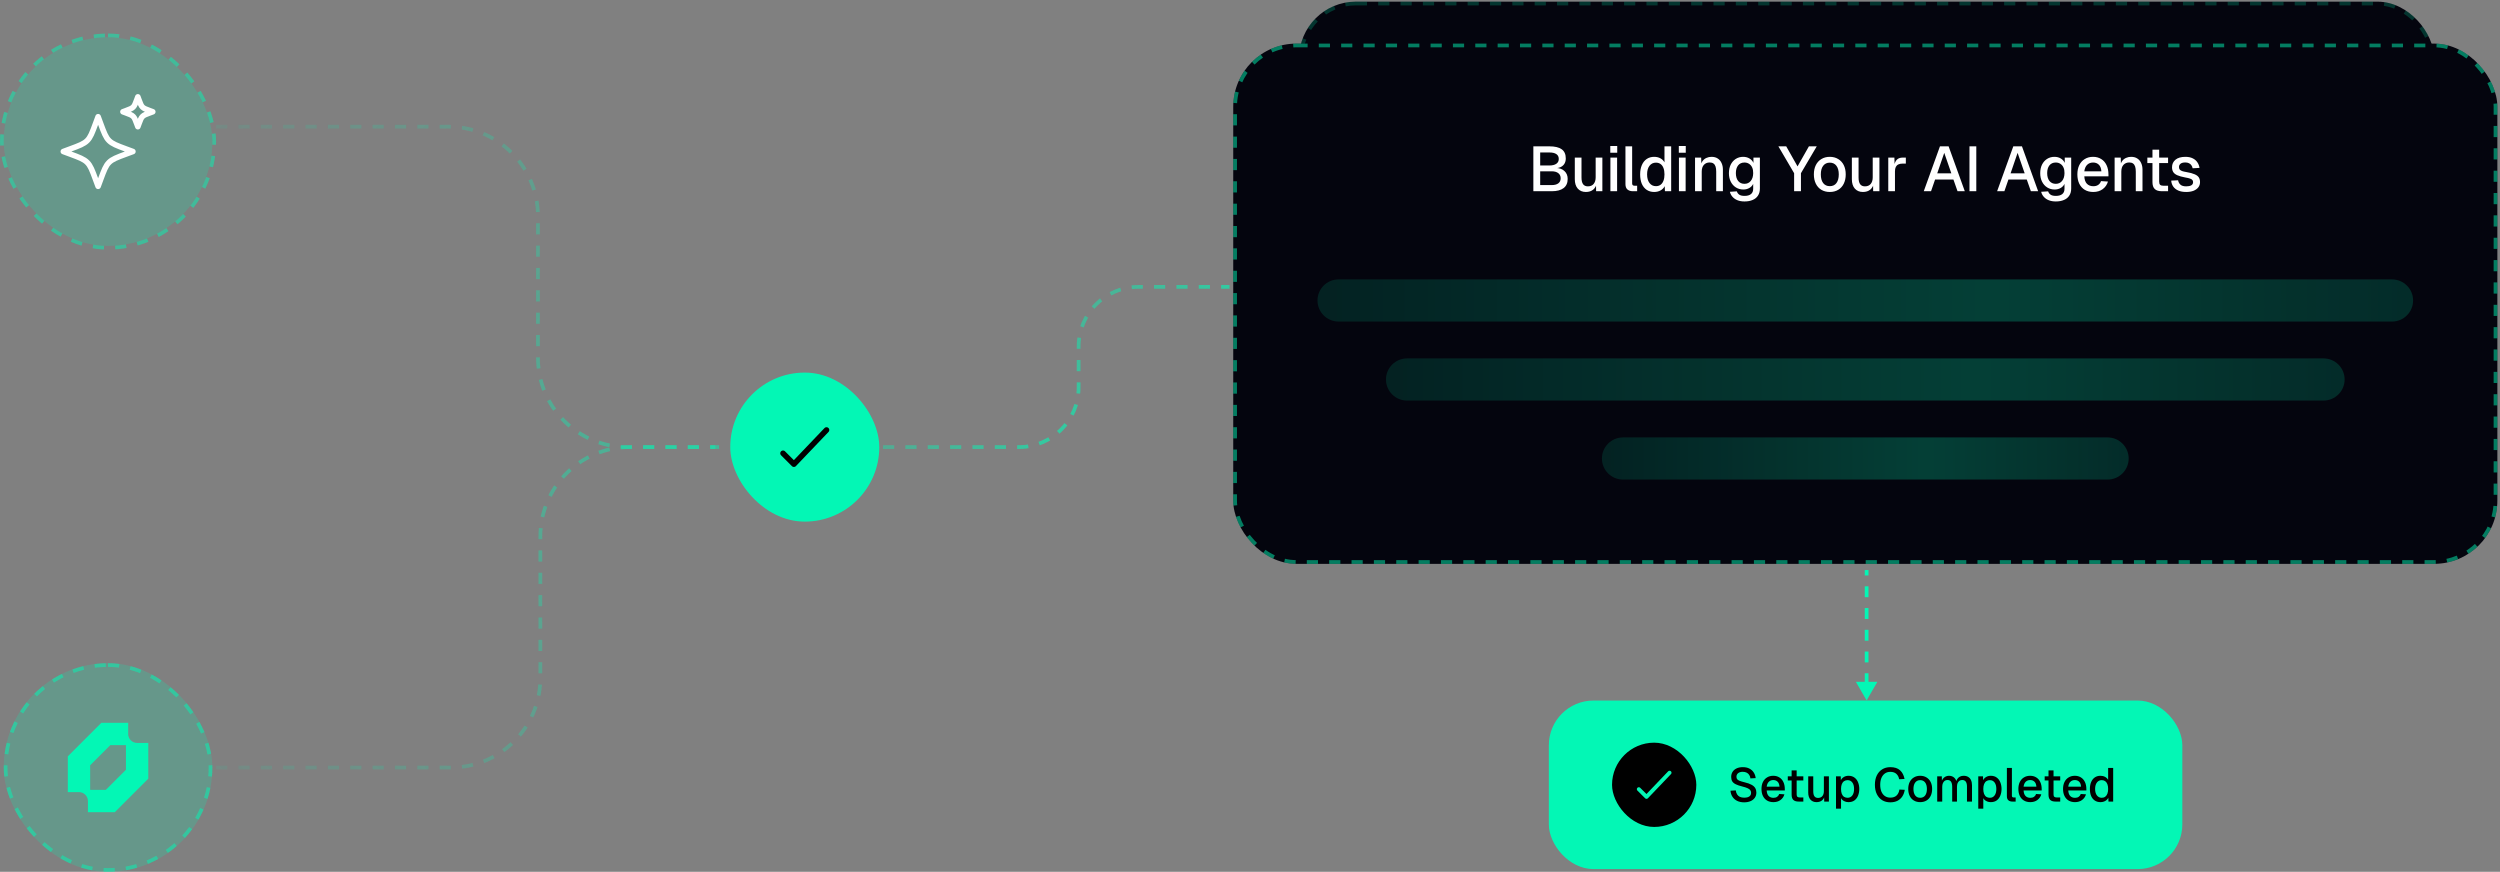 <svg width="671" height="234" viewBox="0 0 671 234" fill="none" xmlns="http://www.w3.org/2000/svg">
<rect x="0" y="0" width="671" height="234" fill="#808080" stroke="none"/>
<rect x="348.672" y="0.445" width="304.657" height="125.726" rx="15.233" fill="#04050E"/>
<rect x="349.172" y="0.945" width="303.657" height="124.726" rx="14.733" stroke="#03F7B5" stroke-opacity="0.2" stroke-dasharray="3 3"/>
<path d="M421.001 36.755V25.94H424.886C426.186 25.94 427.166 26.174 427.826 26.641C428.486 27.108 428.816 27.849 428.816 28.865C428.816 29.322 428.719 29.723 428.526 30.068C428.333 30.413 428.049 30.688 427.673 30.891C427.308 31.084 426.871 31.185 426.363 31.195L426.348 31.134C427.272 31.155 427.988 31.409 428.496 31.896C429.014 32.373 429.273 33.003 429.273 33.785C429.273 34.77 428.943 35.511 428.283 36.009C427.622 36.507 426.683 36.755 425.465 36.755H421.001ZM422.646 35.278H425.419C426.099 35.278 426.627 35.141 427.003 34.867C427.389 34.582 427.582 34.171 427.582 33.633C427.582 33.105 427.389 32.693 427.003 32.399C426.627 32.104 426.099 31.957 425.419 31.957H422.646V35.278ZM422.646 30.556H424.855C425.576 30.556 426.135 30.419 426.531 30.144C426.927 29.87 427.125 29.484 427.125 28.987C427.125 28.459 426.932 28.068 426.546 27.814C426.17 27.55 425.607 27.418 424.855 27.418H422.646V30.556ZM433.656 36.938C432.844 36.938 432.194 36.669 431.706 36.131C431.229 35.582 430.99 34.826 430.99 33.861V28.651H432.605V33.45C432.605 34.181 432.732 34.719 432.986 35.065C433.24 35.41 433.626 35.582 434.144 35.582C434.733 35.582 435.19 35.395 435.515 35.019C435.85 34.633 436.017 34.095 436.017 33.404V28.651H437.632V36.755H436.124L436.093 34.638L436.322 34.729C436.18 35.44 435.88 35.989 435.423 36.374C434.966 36.75 434.377 36.938 433.656 36.938ZM439.57 36.755V28.651H441.185V36.755H439.57ZM439.54 27.479V25.864H441.215V27.479H439.54ZM444.963 36.755C444.435 36.755 444.009 36.618 443.684 36.344C443.359 36.07 443.196 35.633 443.196 35.034V25.94H444.811V34.882C444.811 35.065 444.857 35.202 444.948 35.293C445.05 35.384 445.192 35.43 445.375 35.43H446.014V36.755H444.963ZM450.118 36.938C449.427 36.938 448.823 36.766 448.305 36.42C447.797 36.075 447.406 35.587 447.132 34.958C446.868 34.318 446.736 33.567 446.736 32.703C446.736 31.84 446.873 31.094 447.148 30.464C447.422 29.824 447.813 29.332 448.32 28.987C448.828 28.641 449.427 28.469 450.118 28.469C450.676 28.469 451.174 28.585 451.611 28.819C452.047 29.053 452.377 29.378 452.601 29.794V25.94H454.216V36.755H452.708L452.662 35.537C452.438 35.973 452.098 36.319 451.641 36.573C451.194 36.816 450.687 36.938 450.118 36.938ZM450.544 35.537C450.981 35.537 451.352 35.425 451.656 35.202C451.961 34.978 452.195 34.653 452.357 34.227C452.52 33.8 452.601 33.292 452.601 32.703C452.601 32.094 452.52 31.581 452.357 31.165C452.195 30.738 451.961 30.419 451.656 30.205C451.352 29.982 450.981 29.87 450.544 29.87C449.895 29.87 449.377 30.124 448.991 30.632C448.605 31.129 448.412 31.82 448.412 32.703C448.412 33.577 448.605 34.267 448.991 34.775C449.377 35.283 449.895 35.537 450.544 35.537ZM456.086 36.755V28.651H457.701V36.755H456.086ZM456.056 27.479V25.864H457.732V27.479H456.056ZM459.965 36.755V28.651H461.443L461.504 30.815L461.306 30.708C461.397 30.18 461.57 29.753 461.824 29.428C462.078 29.103 462.387 28.865 462.753 28.712C463.119 28.55 463.515 28.469 463.941 28.469C464.551 28.469 465.053 28.606 465.449 28.88C465.856 29.144 466.16 29.51 466.363 29.977C466.577 30.434 466.683 30.957 466.683 31.546V36.755H465.068V32.033C465.068 31.556 465.018 31.155 464.916 30.83C464.815 30.505 464.647 30.256 464.413 30.083C464.18 29.911 463.875 29.824 463.499 29.824C462.931 29.824 462.469 30.012 462.113 30.388C461.758 30.764 461.58 31.312 461.58 32.033V36.755H459.965ZM471.894 39.223C471.255 39.223 470.691 39.127 470.203 38.934C469.716 38.741 469.315 38.467 469 38.111C468.685 37.766 468.472 37.36 468.36 36.892L470.036 36.786C470.148 37.121 470.341 37.385 470.615 37.578C470.899 37.781 471.326 37.883 471.894 37.883C472.565 37.883 473.077 37.74 473.433 37.456C473.798 37.172 473.981 36.74 473.981 36.161V34.988C473.788 35.405 473.479 35.735 473.052 35.978C472.626 36.222 472.148 36.344 471.62 36.344C470.94 36.344 470.336 36.176 469.807 35.841C469.279 35.506 468.868 35.044 468.574 34.455C468.279 33.866 468.132 33.186 468.132 32.414C468.132 31.632 468.274 30.947 468.558 30.358C468.853 29.769 469.259 29.306 469.777 28.971C470.305 28.636 470.899 28.469 471.559 28.469C472.138 28.469 472.646 28.601 473.083 28.865C473.529 29.129 473.849 29.484 474.042 29.931V28.651H475.596V36.116C475.596 36.786 475.444 37.349 475.139 37.806C474.844 38.274 474.418 38.624 473.859 38.858C473.311 39.101 472.656 39.223 471.894 39.223ZM471.879 34.973C472.509 34.973 473.011 34.745 473.387 34.288C473.773 33.831 473.971 33.201 473.981 32.399C473.991 31.871 473.91 31.419 473.738 31.043C473.565 30.657 473.316 30.363 472.991 30.16C472.676 29.946 472.306 29.84 471.879 29.84C471.219 29.84 470.706 30.073 470.341 30.54C469.985 30.997 469.807 31.617 469.807 32.399C469.807 33.191 469.99 33.821 470.356 34.288C470.732 34.745 471.239 34.973 471.879 34.973ZM483.846 36.755V32.414L480.053 25.94H481.942L484.668 30.769L487.41 25.94H489.299L485.491 32.414V36.755H483.846ZM492.444 36.938C491.672 36.938 490.997 36.766 490.418 36.42C489.839 36.075 489.392 35.582 489.077 34.943C488.763 34.303 488.605 33.556 488.605 32.703C488.605 31.84 488.763 31.094 489.077 30.464C489.392 29.835 489.839 29.347 490.418 29.002C490.997 28.646 491.672 28.469 492.444 28.469C493.216 28.469 493.891 28.646 494.47 29.002C495.049 29.347 495.495 29.835 495.81 30.464C496.125 31.094 496.282 31.84 496.282 32.703C496.282 33.556 496.125 34.303 495.81 34.943C495.495 35.582 495.049 36.075 494.47 36.42C493.891 36.766 493.216 36.938 492.444 36.938ZM492.444 35.537C493.134 35.537 493.668 35.288 494.043 34.79C494.419 34.283 494.607 33.587 494.607 32.703C494.607 31.82 494.419 31.129 494.043 30.632C493.668 30.124 493.134 29.87 492.444 29.87C491.763 29.87 491.23 30.124 490.844 30.632C490.469 31.129 490.281 31.82 490.281 32.703C490.281 33.587 490.469 34.283 490.844 34.79C491.23 35.288 491.763 35.537 492.444 35.537ZM500.428 36.938C499.615 36.938 498.965 36.669 498.478 36.131C498.001 35.582 497.762 34.826 497.762 33.861V28.651H499.377V33.45C499.377 34.181 499.504 34.719 499.757 35.065C500.011 35.41 500.397 35.582 500.915 35.582C501.504 35.582 501.961 35.395 502.286 35.019C502.621 34.633 502.789 34.095 502.789 33.404V28.651H504.403V36.755H502.895L502.865 34.638L503.093 34.729C502.951 35.44 502.652 35.989 502.195 36.374C501.738 36.75 501.149 36.938 500.428 36.938ZM506.535 36.755V28.651H508.013L508.074 30.799L507.937 30.754C508.048 30.023 508.272 29.489 508.607 29.154C508.952 28.819 509.414 28.651 509.993 28.651H510.77V30.099H509.993C509.587 30.099 509.247 30.165 508.972 30.297C508.698 30.429 508.49 30.632 508.348 30.906C508.216 31.18 508.15 31.536 508.15 31.972V36.755H506.535ZM515.092 36.755L518.991 25.94H521.078L524.978 36.755H523.226L522.236 33.937H517.818L516.843 36.755H515.092ZM518.336 32.444H521.733L520.027 27.509L518.336 32.444ZM526.105 36.755V25.94H527.75V36.755H526.105ZM532.768 36.755L536.668 25.94H538.755L542.654 36.755H540.903L539.913 33.937H535.495L534.52 36.755H532.768ZM536.013 32.444H539.41L537.704 27.509L536.013 32.444ZM546.918 39.223C546.279 39.223 545.715 39.127 545.228 38.934C544.74 38.741 544.339 38.467 544.024 38.111C543.709 37.766 543.496 37.36 543.384 36.892L545.06 36.786C545.172 37.121 545.365 37.385 545.639 37.578C545.923 37.781 546.35 37.883 546.918 37.883C547.589 37.883 548.102 37.74 548.457 37.456C548.823 37.172 549.005 36.74 549.005 36.161V34.988C548.812 35.405 548.503 35.735 548.076 35.978C547.65 36.222 547.172 36.344 546.644 36.344C545.964 36.344 545.36 36.176 544.832 35.841C544.304 35.506 543.892 35.044 543.598 34.455C543.303 33.866 543.156 33.186 543.156 32.414C543.156 31.632 543.298 30.947 543.583 30.358C543.877 29.769 544.283 29.306 544.801 28.971C545.329 28.636 545.923 28.469 546.583 28.469C547.162 28.469 547.67 28.601 548.107 28.865C548.553 29.129 548.873 29.484 549.066 29.931V28.651H550.62V36.116C550.62 36.786 550.468 37.349 550.163 37.806C549.869 38.274 549.442 38.624 548.884 38.858C548.335 39.101 547.68 39.223 546.918 39.223ZM546.903 34.973C547.533 34.973 548.036 34.745 548.411 34.288C548.797 33.831 548.995 33.201 549.005 32.399C549.016 31.871 548.934 31.419 548.762 31.043C548.589 30.657 548.34 30.363 548.015 30.16C547.7 29.946 547.33 29.84 546.903 29.84C546.243 29.84 545.73 30.073 545.365 30.54C545.009 30.997 544.832 31.617 544.832 32.399C544.832 33.191 545.014 33.821 545.38 34.288C545.756 34.745 546.263 34.973 546.903 34.973ZM555.946 36.938C555.154 36.938 554.469 36.766 553.89 36.42C553.321 36.075 552.879 35.582 552.565 34.943C552.26 34.303 552.108 33.556 552.108 32.703C552.108 31.85 552.26 31.109 552.565 30.479C552.879 29.84 553.321 29.347 553.89 29.002C554.459 28.646 555.129 28.469 555.901 28.469C556.632 28.469 557.277 28.641 557.835 28.987C558.394 29.322 558.825 29.809 559.13 30.449C559.445 31.089 559.602 31.86 559.602 32.764V33.176H553.783C553.824 33.968 554.032 34.562 554.408 34.958C554.794 35.354 555.312 35.552 555.962 35.552C556.439 35.552 556.835 35.44 557.15 35.217C557.465 34.993 557.683 34.694 557.805 34.318L559.48 34.425C559.267 35.176 558.846 35.785 558.216 36.253C557.597 36.71 556.84 36.938 555.946 36.938ZM553.783 31.957H557.896C557.845 31.236 557.637 30.703 557.272 30.358C556.916 30.012 556.459 29.84 555.901 29.84C555.322 29.84 554.844 30.023 554.469 30.388C554.103 30.744 553.875 31.267 553.783 31.957ZM561.086 36.755V28.651H562.564L562.625 30.815L562.426 30.708C562.518 30.18 562.691 29.753 562.944 29.428C563.198 29.103 563.508 28.865 563.874 28.712C564.239 28.55 564.635 28.469 565.062 28.469C565.671 28.469 566.174 28.606 566.57 28.88C566.976 29.144 567.281 29.51 567.484 29.977C567.697 30.434 567.804 30.957 567.804 31.546V36.755H566.189V32.033C566.189 31.556 566.138 31.155 566.037 30.83C565.935 30.505 565.768 30.256 565.534 30.083C565.3 29.911 564.996 29.824 564.62 29.824C564.051 29.824 563.589 30.012 563.234 30.388C562.878 30.764 562.701 31.312 562.701 32.033V36.755H561.086ZM572.461 36.755C571.689 36.755 571.12 36.578 570.755 36.222C570.389 35.867 570.206 35.313 570.206 34.562V26.747H571.821V34.44C571.821 34.816 571.902 35.075 572.065 35.217C572.227 35.359 572.476 35.43 572.811 35.43H573.969V36.755H572.461ZM568.973 29.977V28.651H573.969V29.977H568.973ZM578.349 36.938C577.587 36.938 576.942 36.821 576.414 36.588C575.896 36.354 575.495 36.034 575.211 35.628C574.926 35.212 574.764 34.734 574.723 34.196L576.383 34.12C576.465 34.567 576.658 34.922 576.962 35.186C577.267 35.45 577.729 35.582 578.349 35.582C578.856 35.582 579.257 35.501 579.552 35.339C579.846 35.176 579.994 34.917 579.994 34.562C579.994 34.369 579.943 34.206 579.841 34.074C579.75 33.932 579.567 33.815 579.293 33.724C579.019 33.623 578.613 33.526 578.074 33.435C577.272 33.282 576.642 33.105 576.185 32.901C575.728 32.698 575.403 32.439 575.211 32.125C575.018 31.81 574.921 31.429 574.921 30.982C574.921 30.241 575.195 29.637 575.744 29.169C576.302 28.702 577.104 28.469 578.15 28.469C578.851 28.469 579.44 28.591 579.917 28.834C580.395 29.068 580.765 29.388 581.029 29.794C581.304 30.19 581.476 30.637 581.547 31.134L579.887 31.226C579.836 30.942 579.735 30.698 579.582 30.495C579.44 30.281 579.247 30.119 579.004 30.007C578.76 29.885 578.47 29.824 578.135 29.824C577.617 29.824 577.231 29.926 576.978 30.129C576.724 30.332 576.597 30.596 576.597 30.921C576.597 31.165 576.653 31.363 576.764 31.515C576.886 31.668 577.079 31.794 577.343 31.896C577.607 31.988 577.958 32.069 578.394 32.14C579.237 32.282 579.897 32.46 580.374 32.673C580.852 32.876 581.187 33.13 581.38 33.435C581.573 33.739 581.669 34.11 581.669 34.547C581.669 35.054 581.527 35.486 581.243 35.841C580.958 36.197 580.567 36.471 580.07 36.664C579.572 36.847 578.998 36.938 578.349 36.938Z" fill="black"/>
<rect x="368.982" y="57.623" width="264.036" height="10.155" rx="5.078" fill="url(#paint0_linear_11886_4)"/>
<path d="M411.19 81.742C411.19 78.937 413.464 76.664 416.268 76.664H585.733C588.538 76.664 590.811 78.937 590.811 81.742C590.811 84.546 588.538 86.819 585.733 86.819H416.268C413.464 86.819 411.19 84.546 411.19 81.742Z" fill="url(#paint1_linear_11886_4)"/>
<path d="M437.53 100.783C437.53 97.978 439.804 95.705 442.608 95.705H559.393C562.197 95.705 564.471 97.978 564.471 100.783C564.471 103.587 562.197 105.86 559.393 105.86H442.608C439.804 105.86 437.53 103.587 437.53 100.783Z" fill="url(#paint2_linear_11886_4)"/>
<rect x="1" y="178" width="56" height="56" rx="28" fill="#03F7B5" fill-opacity="0.2"/>
<rect x="1.5" y="178.5" width="55" height="55" rx="27.5" stroke="#03F7B5" stroke-opacity="0.5" stroke-dasharray="3 3"/>
<g clip-path="url(#clip0_11886_4)">
<path fill-rule="evenodd" clip-rule="evenodd" d="M18.2 203V212.6H21.2C21.515 212.6 21.827 212.662 22.119 212.783C22.41 212.903 22.674 213.08 22.897 213.303C23.12 213.526 23.297 213.79 23.418 214.082C23.538 214.373 23.6 214.685 23.6 215V218H30.8L39.8 209V199.4H36.8C36.485 199.4 36.173 199.338 35.882 199.217C35.591 199.097 35.326 198.92 35.103 198.697C34.88 198.474 34.703 198.21 34.583 197.918C34.462 197.627 34.4 197.315 34.4 197V194H27.2L18.2 203ZM28.4 212H24.2V205.4L29.6 200H33.8V206.6L28.4 212Z" fill="#03F7B5"/>
</g>
<rect x="1" y="10" width="56" height="56" rx="28" fill="#03F7B5" fill-opacity="0.2"/>
<rect x="0.5" y="9.5" width="57" height="57" rx="28.5" stroke="#03F7B5" stroke-opacity="0.5" stroke-dasharray="3 3"/>
<path d="M26.333 31.333L25.645 33.192C24.744 35.629 24.293 36.848 23.404 37.737C22.515 38.626 21.296 39.077 18.859 39.979L17 40.667L18.859 41.354C21.296 42.256 22.515 42.707 23.404 43.596C24.293 44.485 24.744 45.704 25.645 48.141L26.333 50L27.021 48.141C27.923 45.704 28.374 44.485 29.263 43.596C30.152 42.707 31.371 42.256 33.808 41.354L35.667 40.667L33.808 39.979C31.371 39.077 30.152 38.626 29.263 37.737C28.374 36.848 27.923 35.629 27.021 33.192L26.333 31.333Z" stroke="white" stroke-width="1.5" stroke-linejoin="round"/>
<path d="M37 26L36.705 26.797C36.319 27.841 36.126 28.363 35.744 28.744C35.364 29.125 34.841 29.319 33.797 29.705L33 30L33.797 30.295C34.841 30.681 35.364 30.875 35.744 31.256C36.126 31.637 36.319 32.159 36.705 33.203L37 34L37.295 33.203C37.681 32.159 37.874 31.637 38.256 31.256C38.636 30.875 39.159 30.681 40.203 30.295L41 30L40.203 29.705C39.159 29.319 38.636 29.125 38.256 28.744C37.874 28.363 37.681 27.841 37.295 26.797L37 26Z" stroke="white" stroke-width="1.5" stroke-linejoin="round"/>
<path d="M58 34H120.386C133.641 34 144.386 44.745 144.386 58V96C144.386 109.255 155.131 120 168.386 120H192" stroke="url(#paint3_linear_11886_4)" stroke-dasharray="3 3"/>
<path d="M58 206H121.03C134.285 206 145.03 195.255 145.03 182V144C145.03 130.745 155.776 120 169.03 120H193" stroke="url(#paint4_linear_11886_4)" stroke-dasharray="3 3"/>
<rect x="196" y="100" width="40" height="40" rx="20" fill="#03F7B5"/>
<path d="M210.167 121.664L213.084 124.581L221.834 115.414" stroke="black" stroke-width="1.5" stroke-linecap="round" stroke-linejoin="round"/>
<rect x="331" y="11.703" width="339.293" height="139.632" rx="16.965" fill="#04050E"/>
<rect x="331.5" y="12.203" width="338.293" height="138.632" rx="16.465" stroke="#03F7B5" stroke-opacity="0.5" stroke-dasharray="3 3"/>
<path d="M411.553 51.323V39.278H415.879C417.327 39.278 418.418 39.538 419.153 40.059C419.888 40.579 420.256 41.404 420.256 42.535C420.256 43.044 420.148 43.491 419.933 43.876C419.719 44.26 419.402 44.565 418.983 44.792C418.576 45.007 418.09 45.12 417.524 45.131L417.508 45.063C418.537 45.086 419.334 45.368 419.9 45.911C420.476 46.443 420.765 47.144 420.765 48.015C420.765 49.112 420.397 49.938 419.662 50.492C418.927 51.046 417.881 51.323 416.524 51.323H411.553ZM413.385 49.677H416.473C417.23 49.677 417.819 49.525 418.237 49.219C418.667 48.903 418.882 48.445 418.882 47.845C418.882 47.257 418.667 46.799 418.237 46.471C417.819 46.143 417.23 45.979 416.473 45.979H413.385V49.677ZM413.385 44.418H415.845C416.648 44.418 417.27 44.266 417.711 43.96C418.152 43.655 418.373 43.225 418.373 42.671C418.373 42.083 418.158 41.648 417.728 41.365C417.31 41.071 416.682 40.924 415.845 40.924H413.385V44.418ZM425.646 51.527C424.742 51.527 424.018 51.227 423.475 50.627C422.943 50.017 422.678 49.174 422.678 48.1V42.298H424.476V47.642C424.476 48.456 424.617 49.055 424.9 49.44C425.183 49.825 425.613 50.017 426.189 50.017C426.845 50.017 427.354 49.807 427.716 49.389C428.089 48.959 428.276 48.36 428.276 47.591V42.298H430.074V51.323H428.395L428.361 48.965L428.615 49.067C428.457 49.858 428.123 50.469 427.614 50.899C427.105 51.317 426.449 51.527 425.646 51.527ZM432.233 51.323V42.298H434.031V51.323H432.233ZM432.199 40.992V39.193H434.065V40.992H432.199ZM438.239 51.323C437.651 51.323 437.176 51.17 436.814 50.865C436.452 50.56 436.271 50.073 436.271 49.406V39.278H438.069V49.236C438.069 49.44 438.12 49.593 438.222 49.694C438.335 49.796 438.494 49.847 438.697 49.847H439.41V51.323H438.239ZM443.98 51.527C443.211 51.527 442.538 51.334 441.961 50.95C441.396 50.565 440.96 50.022 440.655 49.321C440.361 48.609 440.214 47.772 440.214 46.81C440.214 45.849 440.366 45.018 440.672 44.317C440.977 43.604 441.412 43.056 441.978 42.671C442.543 42.286 443.211 42.094 443.98 42.094C444.602 42.094 445.156 42.224 445.642 42.484C446.129 42.745 446.496 43.106 446.745 43.57V39.278H448.543V51.323H446.864L446.813 49.966C446.564 50.452 446.185 50.837 445.676 51.119C445.179 51.391 444.613 51.527 443.98 51.527ZM444.455 49.966C444.941 49.966 445.354 49.841 445.693 49.593C446.033 49.344 446.293 48.982 446.474 48.507C446.655 48.032 446.745 47.466 446.745 46.81C446.745 46.132 446.655 45.561 446.474 45.097C446.293 44.622 446.033 44.266 445.693 44.028C445.354 43.779 444.941 43.655 444.455 43.655C443.731 43.655 443.154 43.938 442.724 44.503C442.295 45.057 442.08 45.826 442.08 46.81C442.08 47.783 442.295 48.552 442.724 49.118C443.154 49.683 443.731 49.966 444.455 49.966ZM450.627 51.323V42.298H452.425V51.323H450.627ZM450.593 40.992V39.193H452.459V40.992H450.593ZM454.947 51.323V42.298H456.592L456.66 44.707L456.44 44.588C456.542 44 456.734 43.525 457.017 43.163C457.299 42.801 457.644 42.535 458.051 42.366C458.459 42.185 458.9 42.094 459.375 42.094C460.053 42.094 460.613 42.247 461.054 42.552C461.507 42.846 461.846 43.254 462.072 43.774C462.31 44.283 462.428 44.865 462.428 45.521V51.323H460.63V46.064C460.63 45.532 460.574 45.086 460.46 44.724C460.347 44.362 460.161 44.085 459.901 43.892C459.64 43.7 459.301 43.604 458.883 43.604C458.249 43.604 457.735 43.813 457.339 44.232C456.943 44.65 456.745 45.261 456.745 46.064V51.323H454.947ZM468.232 54.071C467.519 54.071 466.892 53.964 466.349 53.749C465.806 53.534 465.359 53.229 465.009 52.833C464.658 52.448 464.421 51.996 464.296 51.476L466.162 51.357C466.287 51.73 466.502 52.024 466.807 52.239C467.124 52.465 467.599 52.578 468.232 52.578C468.978 52.578 469.55 52.42 469.945 52.103C470.353 51.787 470.556 51.306 470.556 50.661V49.355C470.341 49.819 469.996 50.186 469.521 50.458C469.046 50.729 468.515 50.865 467.927 50.865C467.169 50.865 466.496 50.678 465.908 50.305C465.32 49.932 464.862 49.417 464.534 48.761C464.206 48.105 464.042 47.348 464.042 46.488C464.042 45.617 464.2 44.854 464.517 44.198C464.845 43.542 465.297 43.027 465.874 42.654C466.462 42.281 467.124 42.094 467.859 42.094C468.503 42.094 469.069 42.241 469.555 42.535C470.053 42.829 470.409 43.225 470.624 43.723V42.298H472.354V50.611C472.354 51.357 472.185 51.985 471.845 52.494C471.517 53.014 471.042 53.404 470.42 53.664C469.81 53.936 469.08 54.071 468.232 54.071ZM468.215 49.338C468.916 49.338 469.476 49.084 469.895 48.575C470.324 48.066 470.545 47.365 470.556 46.471C470.567 45.883 470.477 45.38 470.285 44.961C470.092 44.532 469.815 44.203 469.453 43.977C469.103 43.74 468.69 43.621 468.215 43.621C467.48 43.621 466.909 43.881 466.502 44.401C466.106 44.91 465.908 45.6 465.908 46.471C465.908 47.353 466.111 48.054 466.519 48.575C466.937 49.084 467.502 49.338 468.215 49.338ZM481.542 51.323V46.488L477.318 39.278H479.422L482.458 44.656L485.512 39.278H487.616L483.374 46.488V51.323H481.542ZM491.118 51.527C490.258 51.527 489.506 51.334 488.861 50.95C488.217 50.565 487.719 50.017 487.369 49.304C487.018 48.592 486.843 47.76 486.843 46.81C486.843 45.849 487.018 45.018 487.369 44.317C487.719 43.615 488.217 43.072 488.861 42.688C489.506 42.292 490.258 42.094 491.118 42.094C491.977 42.094 492.729 42.292 493.374 42.688C494.019 43.072 494.516 43.615 494.867 44.317C495.217 45.018 495.393 45.849 495.393 46.81C495.393 47.76 495.217 48.592 494.867 49.304C494.516 50.017 494.019 50.565 493.374 50.95C492.729 51.334 491.977 51.527 491.118 51.527ZM491.118 49.966C491.887 49.966 492.481 49.689 492.899 49.135C493.317 48.569 493.527 47.794 493.527 46.81C493.527 45.826 493.317 45.057 492.899 44.503C492.481 43.938 491.887 43.655 491.118 43.655C490.36 43.655 489.766 43.938 489.336 44.503C488.918 45.057 488.709 45.826 488.709 46.81C488.709 47.794 488.918 48.569 489.336 49.135C489.766 49.689 490.36 49.966 491.118 49.966ZM500.009 51.527C499.105 51.527 498.381 51.227 497.838 50.627C497.306 50.017 497.04 49.174 497.04 48.1V42.298H498.839V47.642C498.839 48.456 498.98 49.055 499.263 49.44C499.546 49.825 499.975 50.017 500.552 50.017C501.208 50.017 501.717 49.807 502.079 49.389C502.452 48.959 502.639 48.36 502.639 47.591V42.298H504.437V51.323H502.758L502.724 48.965L502.978 49.067C502.82 49.858 502.486 50.469 501.977 50.899C501.468 51.317 500.812 51.527 500.009 51.527ZM506.811 51.323V42.298H508.457L508.525 44.69L508.372 44.639C508.496 43.825 508.745 43.231 509.118 42.858C509.503 42.484 510.017 42.298 510.662 42.298H511.527V43.909H510.662C510.21 43.909 509.831 43.983 509.525 44.13C509.22 44.277 508.988 44.503 508.83 44.809C508.683 45.114 508.609 45.51 508.609 45.996V51.323H506.811ZM516.34 51.323L520.683 39.278H523.008L527.351 51.323H525.4L524.297 48.184H519.377L518.291 51.323H516.34ZM519.954 46.522H523.737L521.837 41.025L519.954 46.522ZM528.606 51.323V39.278H530.438V51.323H528.606ZM536.027 51.323L540.37 39.278H542.694L547.037 51.323H545.086L543.983 48.184H539.063L537.978 51.323H536.027ZM539.64 46.522H543.423L541.523 41.025L539.64 46.522ZM551.786 54.071C551.073 54.071 550.445 53.964 549.903 53.749C549.36 53.534 548.913 53.229 548.562 52.833C548.212 52.448 547.974 51.996 547.85 51.476L549.716 51.357C549.84 51.73 550.055 52.024 550.361 52.239C550.677 52.465 551.152 52.578 551.786 52.578C552.532 52.578 553.103 52.42 553.499 52.103C553.906 51.787 554.11 51.306 554.11 50.661V49.355C553.895 49.819 553.55 50.186 553.075 50.458C552.6 50.729 552.068 50.865 551.48 50.865C550.722 50.865 550.05 50.678 549.461 50.305C548.873 49.932 548.415 49.417 548.087 48.761C547.759 48.105 547.595 47.348 547.595 46.488C547.595 45.617 547.754 44.854 548.07 44.198C548.398 43.542 548.851 43.027 549.427 42.654C550.016 42.281 550.677 42.094 551.412 42.094C552.057 42.094 552.623 42.241 553.109 42.535C553.606 42.829 553.963 43.225 554.178 43.723V42.298H555.908V50.611C555.908 51.357 555.738 51.985 555.399 52.494C555.071 53.014 554.596 53.404 553.974 53.664C553.363 53.936 552.634 54.071 551.786 54.071ZM551.769 49.338C552.47 49.338 553.03 49.084 553.448 48.575C553.878 48.066 554.098 47.365 554.11 46.471C554.121 45.883 554.031 45.38 553.838 44.961C553.646 44.532 553.369 44.203 553.007 43.977C552.656 43.74 552.244 43.621 551.769 43.621C551.033 43.621 550.462 43.881 550.055 44.401C549.659 44.91 549.461 45.6 549.461 46.471C549.461 47.353 549.665 48.054 550.072 48.575C550.491 49.084 551.056 49.338 551.769 49.338ZM561.84 51.527C560.958 51.527 560.194 51.334 559.55 50.95C558.916 50.565 558.424 50.017 558.074 49.304C557.734 48.592 557.565 47.76 557.565 46.81C557.565 45.86 557.734 45.035 558.074 44.334C558.424 43.621 558.916 43.072 559.55 42.688C560.183 42.292 560.929 42.094 561.789 42.094C562.603 42.094 563.321 42.286 563.943 42.671C564.565 43.044 565.046 43.587 565.385 44.3C565.736 45.012 565.911 45.872 565.911 46.878V47.336H559.431C559.476 48.218 559.708 48.88 560.126 49.321C560.556 49.762 561.133 49.983 561.857 49.983C562.388 49.983 562.829 49.858 563.18 49.61C563.531 49.361 563.774 49.027 563.909 48.609L565.776 48.727C565.538 49.564 565.069 50.243 564.368 50.763C563.678 51.272 562.835 51.527 561.84 51.527ZM559.431 45.979H564.011C563.955 45.176 563.723 44.582 563.316 44.198C562.92 43.813 562.411 43.621 561.789 43.621C561.144 43.621 560.613 43.825 560.194 44.232C559.787 44.628 559.533 45.21 559.431 45.979ZM567.564 51.323V42.298H569.209L569.277 44.707L569.057 44.588C569.158 44 569.351 43.525 569.633 43.163C569.916 42.801 570.261 42.535 570.668 42.366C571.075 42.185 571.517 42.094 571.992 42.094C572.67 42.094 573.23 42.247 573.671 42.552C574.123 42.846 574.463 43.254 574.689 43.774C574.926 44.283 575.045 44.865 575.045 45.521V51.323H573.247V46.064C573.247 45.532 573.19 45.086 573.077 44.724C572.964 44.362 572.778 44.085 572.517 43.892C572.257 43.7 571.918 43.604 571.5 43.604C570.866 43.604 570.352 43.813 569.956 44.232C569.56 44.65 569.362 45.261 569.362 46.064V51.323H567.564ZM580.232 51.323C579.372 51.323 578.739 51.125 578.332 50.729C577.925 50.333 577.721 49.717 577.721 48.88V40.177H579.519V48.744C579.519 49.163 579.61 49.451 579.791 49.61C579.972 49.768 580.249 49.847 580.622 49.847H581.911V51.323H580.232ZM576.347 43.774V42.298H581.911V43.774H576.347ZM586.789 51.527C585.941 51.527 585.222 51.397 584.634 51.136C584.058 50.876 583.611 50.52 583.294 50.068C582.977 49.604 582.796 49.072 582.751 48.473L584.6 48.388C584.691 48.886 584.906 49.282 585.245 49.576C585.584 49.87 586.099 50.017 586.789 50.017C587.354 50.017 587.801 49.926 588.129 49.745C588.457 49.564 588.621 49.276 588.621 48.88C588.621 48.665 588.564 48.484 588.451 48.337C588.35 48.179 588.146 48.049 587.841 47.947C587.535 47.834 587.083 47.727 586.483 47.625C585.59 47.455 584.889 47.257 584.38 47.031C583.871 46.805 583.509 46.516 583.294 46.166C583.079 45.815 582.972 45.391 582.972 44.893C582.972 44.068 583.277 43.395 583.888 42.875C584.51 42.354 585.403 42.094 586.568 42.094C587.349 42.094 588.005 42.23 588.536 42.501C589.068 42.761 589.481 43.118 589.775 43.57C590.08 44.011 590.272 44.509 590.351 45.063L588.502 45.165C588.446 44.848 588.333 44.577 588.163 44.35C588.005 44.113 587.79 43.932 587.518 43.808C587.247 43.672 586.925 43.604 586.551 43.604C585.975 43.604 585.545 43.717 585.262 43.943C584.979 44.17 584.838 44.464 584.838 44.825C584.838 45.097 584.9 45.318 585.025 45.487C585.16 45.657 585.375 45.798 585.669 45.911C585.963 46.013 586.353 46.103 586.84 46.183C587.778 46.341 588.514 46.539 589.045 46.776C589.577 47.003 589.95 47.285 590.165 47.625C590.38 47.964 590.487 48.377 590.487 48.863C590.487 49.429 590.329 49.909 590.012 50.305C589.695 50.701 589.26 51.006 588.706 51.221C588.152 51.425 587.513 51.527 586.789 51.527Z" fill="white"/>
<path d="M353.619 80.649C353.619 77.526 356.151 74.994 359.274 74.994H642.018C645.141 74.994 647.673 77.526 647.673 80.649C647.673 83.772 645.141 86.304 642.018 86.304H359.274C356.151 86.304 353.619 83.772 353.619 80.649Z" fill="url(#paint5_linear_11886_4)"/>
<path d="M371.997 101.855C371.997 98.732 374.529 96.2 377.652 96.2H623.639C626.763 96.2 629.294 98.732 629.294 101.855C629.294 104.978 626.763 107.51 623.639 107.51H377.652C374.529 107.51 371.997 104.978 371.997 101.855Z" fill="url(#paint6_linear_11886_4)"/>
<path d="M429.96 123.061C429.96 119.938 432.492 117.406 435.615 117.406H565.677C568.8 117.406 571.332 119.938 571.332 123.061C571.332 126.184 568.8 128.716 565.677 128.716H435.615C432.492 128.716 429.96 126.184 429.96 123.061Z" fill="url(#paint7_linear_11886_4)"/>
<rect x="415.707" y="188.023" width="170.031" height="45.239" rx="12" fill="#03F7B5"/>
<rect x="432.672" y="199.333" width="22.619" height="22.619" rx="11.31" fill="black"/>
<path d="M439.858 211.819L441.92 213.88L448.105 207.401" stroke="#03F7B5" stroke-width="1.06" stroke-linecap="round" stroke-linejoin="round"/>
<path d="M468.125 215.346C467.404 215.346 466.776 215.214 466.242 214.951C465.716 214.689 465.3 214.324 464.995 213.857C464.69 213.391 464.511 212.848 464.461 212.229L465.873 212.14C465.932 212.564 466.055 212.924 466.242 213.221C466.428 213.509 466.679 213.73 466.992 213.883C467.315 214.027 467.701 214.099 468.15 214.099C468.541 214.099 468.871 214.052 469.143 213.959C469.423 213.857 469.635 213.709 469.779 213.514C469.923 213.319 469.995 213.081 469.995 212.801C469.995 212.547 469.932 212.322 469.804 212.127C469.686 211.923 469.452 211.741 469.105 211.58C468.765 211.41 468.265 211.245 467.603 211.084C466.882 210.905 466.305 210.71 465.873 210.498C465.44 210.286 465.126 210.023 464.931 209.709C464.745 209.387 464.651 208.993 464.651 208.526C464.651 208.009 464.774 207.555 465.02 207.165C465.275 206.766 465.635 206.456 466.102 206.236C466.568 206.015 467.128 205.905 467.781 205.905C468.468 205.905 469.054 206.032 469.537 206.287C470.029 206.541 470.415 206.889 470.695 207.33C470.983 207.771 471.162 208.276 471.229 208.844L469.817 208.921C469.775 208.573 469.669 208.267 469.499 208.004C469.329 207.733 469.1 207.525 468.812 207.381C468.524 207.228 468.172 207.152 467.756 207.152C467.23 207.152 466.814 207.275 466.509 207.521C466.212 207.758 466.064 208.077 466.064 208.475C466.064 208.73 466.123 208.946 466.242 209.124C466.369 209.294 466.59 209.442 466.903 209.569C467.226 209.697 467.68 209.832 468.265 209.977C469.045 210.155 469.664 210.375 470.122 210.638C470.589 210.893 470.92 211.194 471.115 211.542C471.31 211.889 471.408 212.284 471.408 212.725C471.408 213.259 471.268 213.726 470.988 214.124C470.716 214.515 470.335 214.816 469.843 215.028C469.351 215.24 468.778 215.346 468.125 215.346ZM475.988 215.295C475.327 215.295 474.754 215.151 474.271 214.862C473.796 214.574 473.427 214.163 473.164 213.628C472.909 213.094 472.782 212.47 472.782 211.758C472.782 211.045 472.909 210.426 473.164 209.9C473.427 209.366 473.796 208.954 474.271 208.666C474.746 208.369 475.305 208.221 475.95 208.221C476.561 208.221 477.099 208.365 477.566 208.653C478.032 208.933 478.393 209.34 478.647 209.875C478.91 210.409 479.042 211.054 479.042 211.809V212.152H474.181C474.215 212.814 474.389 213.31 474.703 213.641C475.025 213.972 475.458 214.137 476.001 214.137C476.4 214.137 476.73 214.044 476.993 213.857C477.256 213.671 477.439 213.42 477.54 213.107L478.94 213.196C478.762 213.823 478.41 214.332 477.884 214.722C477.367 215.104 476.735 215.295 475.988 215.295ZM474.181 211.134H477.617C477.574 210.532 477.4 210.087 477.095 209.798C476.798 209.51 476.417 209.366 475.95 209.366C475.467 209.366 475.068 209.519 474.754 209.824C474.449 210.121 474.258 210.558 474.181 211.134ZM482.755 215.142C482.111 215.142 481.636 214.994 481.33 214.697C481.025 214.4 480.872 213.938 480.872 213.31V206.783H482.221V213.208C482.221 213.522 482.289 213.739 482.425 213.857C482.56 213.976 482.768 214.035 483.048 214.035H484.015V215.142H482.755ZM479.842 209.48V208.373H484.015V209.48H479.842ZM487.555 215.295C486.877 215.295 486.334 215.07 485.927 214.621C485.528 214.163 485.329 213.531 485.329 212.725V208.373H486.678V212.381C486.678 212.992 486.784 213.442 486.996 213.73C487.208 214.018 487.53 214.163 487.963 214.163C488.455 214.163 488.836 214.006 489.108 213.692C489.388 213.37 489.528 212.92 489.528 212.343V208.373H490.876V215.142H489.617L489.591 213.374L489.782 213.45C489.663 214.044 489.413 214.502 489.031 214.824C488.65 215.138 488.158 215.295 487.555 215.295ZM492.784 217.051V208.373H494.056L494.095 209.824L493.942 209.748C494.111 209.247 494.391 208.87 494.782 208.615C495.172 208.352 495.621 208.221 496.13 208.221C496.792 208.221 497.335 208.386 497.759 208.717C498.191 209.039 498.51 209.468 498.713 210.002C498.925 210.536 499.031 211.122 499.031 211.758C499.031 212.394 498.925 212.979 498.713 213.514C498.51 214.048 498.191 214.481 497.759 214.812C497.335 215.134 496.792 215.295 496.13 215.295C495.791 215.295 495.473 215.236 495.176 215.117C494.879 214.998 494.625 214.833 494.413 214.621C494.209 214.4 494.065 214.141 493.98 213.845L494.133 213.692V217.051H492.784ZM495.889 214.124C496.431 214.124 496.856 213.917 497.161 213.501C497.475 213.085 497.632 212.504 497.632 211.758C497.632 211.011 497.475 210.43 497.161 210.015C496.856 209.599 496.431 209.391 495.889 209.391C495.532 209.391 495.223 209.48 494.96 209.659C494.697 209.828 494.493 210.091 494.349 210.447C494.205 210.804 494.133 211.24 494.133 211.758C494.133 212.275 494.201 212.712 494.336 213.068C494.48 213.425 494.684 213.692 494.947 213.87C495.218 214.04 495.532 214.124 495.889 214.124ZM507.347 215.346C506.533 215.346 505.816 215.159 505.197 214.786C504.577 214.404 504.094 213.862 503.746 213.157C503.398 212.453 503.224 211.614 503.224 210.638C503.224 209.671 503.394 208.836 503.733 208.132C504.081 207.419 504.565 206.872 505.184 206.49C505.803 206.1 506.528 205.905 507.36 205.905C508.479 205.905 509.349 206.185 509.968 206.745C510.587 207.305 510.99 208.081 511.177 209.073L509.739 209.15C509.62 208.53 509.366 208.047 508.975 207.699C508.585 207.343 508.047 207.165 507.36 207.165C506.808 207.165 506.329 207.305 505.922 207.585C505.523 207.864 505.209 208.263 504.98 208.781C504.76 209.298 504.649 209.917 504.649 210.638C504.649 211.359 504.76 211.978 504.98 212.496C505.209 213.013 505.527 213.408 505.935 213.679C506.342 213.951 506.812 214.086 507.347 214.086C508.076 214.086 508.64 213.895 509.039 213.514C509.446 213.124 509.701 212.589 509.802 211.911L511.24 211.987C511.13 212.674 510.909 213.268 510.579 213.768C510.248 214.269 509.811 214.659 509.268 214.939C508.725 215.21 508.085 215.346 507.347 215.346ZM515.376 215.295C514.732 215.295 514.168 215.151 513.684 214.862C513.201 214.574 512.827 214.163 512.564 213.628C512.302 213.094 512.17 212.47 512.17 211.758C512.17 211.037 512.302 210.413 512.564 209.888C512.827 209.362 513.201 208.954 513.684 208.666C514.168 208.369 514.732 208.221 515.376 208.221C516.021 208.221 516.585 208.369 517.069 208.666C517.552 208.954 517.925 209.362 518.188 209.888C518.451 210.413 518.583 211.037 518.583 211.758C518.583 212.47 518.451 213.094 518.188 213.628C517.925 214.163 517.552 214.574 517.069 214.862C516.585 215.151 516.021 215.295 515.376 215.295ZM515.376 214.124C515.953 214.124 516.398 213.917 516.712 213.501C517.026 213.077 517.183 212.496 517.183 211.758C517.183 211.02 517.026 210.443 516.712 210.027C516.398 209.603 515.953 209.391 515.376 209.391C514.808 209.391 514.363 209.603 514.04 210.027C513.727 210.443 513.57 211.02 513.57 211.758C513.57 212.496 513.727 213.077 514.04 213.501C514.363 213.917 514.808 214.124 515.376 214.124ZM519.946 215.142V208.373H521.18L521.218 210.053L521.065 210.002C521.142 209.629 521.273 209.311 521.46 209.048C521.655 208.785 521.892 208.581 522.172 208.437C522.452 208.293 522.758 208.221 523.088 208.221C523.665 208.221 524.136 208.386 524.501 208.717C524.865 209.039 525.094 209.485 525.188 210.053H524.971C525.048 209.654 525.175 209.323 525.353 209.061C525.54 208.789 525.777 208.581 526.066 208.437C526.354 208.293 526.681 208.221 527.045 208.221C527.52 208.221 527.923 208.323 528.254 208.526C528.593 208.721 528.848 209.01 529.018 209.391C529.196 209.773 529.285 210.24 529.285 210.791V215.142H527.936V211.122C527.936 210.536 527.83 210.095 527.618 209.798C527.406 209.502 527.084 209.353 526.651 209.353C526.371 209.353 526.125 209.425 525.913 209.569C525.701 209.714 525.536 209.921 525.417 210.193C525.306 210.464 525.251 210.791 525.251 211.173V215.142H523.966V211.173C523.966 210.596 523.869 210.15 523.674 209.837C523.487 209.514 523.165 209.353 522.707 209.353C522.418 209.353 522.168 209.425 521.956 209.569C521.752 209.714 521.591 209.926 521.472 210.206C521.354 210.477 521.294 210.799 521.294 211.173V215.142H519.946ZM530.967 217.051V208.373H532.239L532.277 209.824L532.125 209.748C532.294 209.247 532.574 208.87 532.964 208.615C533.355 208.352 533.804 208.221 534.313 208.221C534.975 208.221 535.518 208.386 535.942 208.717C536.374 209.039 536.692 209.468 536.896 210.002C537.108 210.536 537.214 211.122 537.214 211.758C537.214 212.394 537.108 212.979 536.896 213.514C536.692 214.048 536.374 214.481 535.942 214.812C535.518 215.134 534.975 215.295 534.313 215.295C533.974 215.295 533.656 215.236 533.359 215.117C533.062 214.998 532.808 214.833 532.596 214.621C532.392 214.4 532.248 214.141 532.163 213.845L532.316 213.692V217.051H530.967ZM534.071 214.124C534.614 214.124 535.038 213.917 535.344 213.501C535.658 213.085 535.815 212.504 535.815 211.758C535.815 211.011 535.658 210.43 535.344 210.015C535.038 209.599 534.614 209.391 534.071 209.391C533.715 209.391 533.406 209.48 533.143 209.659C532.88 209.828 532.676 210.091 532.532 210.447C532.388 210.804 532.316 211.24 532.316 211.758C532.316 212.275 532.383 212.712 532.519 213.068C532.663 213.425 532.867 213.692 533.13 213.87C533.401 214.04 533.715 214.124 534.071 214.124ZM540.122 215.142C539.681 215.142 539.324 215.028 539.053 214.799C538.781 214.57 538.646 214.205 538.646 213.705V206.109H539.994V213.577C539.994 213.73 540.033 213.845 540.109 213.921C540.194 213.997 540.312 214.035 540.465 214.035H541V215.142H540.122ZM544.936 215.295C544.274 215.295 543.702 215.151 543.218 214.862C542.743 214.574 542.374 214.163 542.111 213.628C541.857 213.094 541.73 212.47 541.73 211.758C541.73 211.045 541.857 210.426 542.111 209.9C542.374 209.366 542.743 208.954 543.218 208.666C543.693 208.369 544.253 208.221 544.898 208.221C545.509 208.221 546.047 208.365 546.514 208.653C546.98 208.933 547.341 209.34 547.595 209.875C547.858 210.409 547.99 211.054 547.99 211.809V212.152H543.129C543.163 212.814 543.337 213.31 543.651 213.641C543.973 213.972 544.406 214.137 544.949 214.137C545.347 214.137 545.678 214.044 545.941 213.857C546.204 213.671 546.387 213.42 546.488 213.107L547.888 213.196C547.71 213.823 547.358 214.332 546.832 214.722C546.314 215.104 545.683 215.295 544.936 215.295ZM543.129 211.134H546.565C546.522 210.532 546.348 210.087 546.043 209.798C545.746 209.51 545.364 209.366 544.898 209.366C544.414 209.366 544.016 209.519 543.702 209.824C543.397 210.121 543.206 210.558 543.129 211.134ZM551.703 215.142C551.059 215.142 550.584 214.994 550.278 214.697C549.973 214.4 549.82 213.938 549.82 213.31V206.783H551.169V213.208C551.169 213.522 551.237 213.739 551.373 213.857C551.508 213.976 551.716 214.035 551.996 214.035H552.963V215.142H551.703ZM548.79 209.48V208.373H552.963V209.48H548.79ZM556.926 215.295C556.265 215.295 555.692 215.151 555.209 214.862C554.734 214.574 554.365 214.163 554.102 213.628C553.847 213.094 553.72 212.47 553.72 211.758C553.72 211.045 553.847 210.426 554.102 209.9C554.365 209.366 554.734 208.954 555.209 208.666C555.684 208.369 556.244 208.221 556.888 208.221C557.499 208.221 558.038 208.365 558.504 208.653C558.971 208.933 559.331 209.34 559.586 209.875C559.849 210.409 559.98 211.054 559.98 211.809V212.152H555.12C555.154 212.814 555.328 213.31 555.641 213.641C555.964 213.972 556.396 214.137 556.939 214.137C557.338 214.137 557.669 214.044 557.932 213.857C558.195 213.671 558.377 213.42 558.479 213.107L559.878 213.196C559.7 213.823 559.348 214.332 558.822 214.722C558.305 215.104 557.673 215.295 556.926 215.295ZM555.12 211.134H558.555C558.513 210.532 558.339 210.087 558.033 209.798C557.737 209.51 557.355 209.366 556.888 209.366C556.405 209.366 556.006 209.519 555.692 209.824C555.387 210.121 555.196 210.558 555.12 211.134ZM563.751 215.295C563.175 215.295 562.67 215.151 562.237 214.862C561.813 214.574 561.487 214.167 561.258 213.641C561.037 213.107 560.927 212.479 560.927 211.758C560.927 211.037 561.041 210.413 561.27 209.888C561.499 209.353 561.826 208.942 562.25 208.653C562.674 208.365 563.175 208.221 563.751 208.221C564.218 208.221 564.634 208.318 564.998 208.513C565.363 208.708 565.639 208.98 565.825 209.328V206.109H567.174V215.142H565.914L565.876 214.124C565.69 214.489 565.406 214.778 565.024 214.99C564.651 215.193 564.226 215.295 563.751 215.295ZM564.108 214.124C564.472 214.124 564.782 214.031 565.037 213.845C565.291 213.658 565.486 213.386 565.622 213.03C565.758 212.674 565.825 212.25 565.825 211.758C565.825 211.249 565.758 210.821 565.622 210.473C565.486 210.117 565.291 209.849 565.037 209.671C564.782 209.485 564.472 209.391 564.108 209.391C563.565 209.391 563.132 209.603 562.81 210.027C562.488 210.443 562.326 211.02 562.326 211.758C562.326 212.487 562.488 213.064 562.81 213.488C563.132 213.912 563.565 214.124 564.108 214.124Z" fill="black"/>
<path d="M237 120H273.5C282.337 120 289.5 112.837 289.5 104V93C289.5 84.163 296.663 77 305.5 77H330" stroke="url(#paint8_linear_11886_4)" stroke-dasharray="3 3"/>
<path d="M501 188L503.887 183H498.113L501 188ZM501 153H500.5V154.458H501H501.5V153H501ZM501 157.375H500.5V160.292H501H501.5V157.375H501ZM501 163.208H500.5V166.125H501H501.5V163.208H501ZM501 169.042H500.5V171.958H501H501.5V169.042H501ZM501 174.875H500.5V177.792H501H501.5V174.875H501ZM501 180.708H500.5V183.625H501H501.5V180.708H501Z" fill="#03F7B5"/>
<defs>
<linearGradient id="paint0_linear_11886_4" x1="368.982" y1="62.701" x2="633.018" y2="62.701" gradientUnits="userSpaceOnUse">
<stop stop-color="#E4E3E3"/>
<stop offset="0.616" stop-color="#F2F2F2"/>
<stop offset="1" stop-color="#DFDFDF"/>
</linearGradient>
<linearGradient id="paint1_linear_11886_4" x1="411.19" y1="81.742" x2="590.811" y2="81.742" gradientUnits="userSpaceOnUse">
<stop stop-color="#DFDFDF"/>
<stop offset="0.384" stop-color="#F2F2F2"/>
<stop offset="1" stop-color="#E4E3E3"/>
</linearGradient>
<linearGradient id="paint2_linear_11886_4" x1="437.53" y1="100.783" x2="564.471" y2="100.783" gradientUnits="userSpaceOnUse">
<stop stop-color="#E4E3E3"/>
<stop offset="0.616" stop-color="#F2F2F2"/>
<stop offset="1" stop-color="#DFDFDF"/>
</linearGradient>
<linearGradient id="paint3_linear_11886_4" x1="213.766" y1="120" x2="78.306" y2="10.249" gradientUnits="userSpaceOnUse">
<stop stop-color="#03F7B5" stop-opacity="0.5"/>
<stop offset="1" stop-color="#03F7B5" stop-opacity="0.08"/>
</linearGradient>
<linearGradient id="paint4_linear_11886_4" x1="214.929" y1="120" x2="79.263" y2="230.738" gradientUnits="userSpaceOnUse">
<stop stop-color="#03F7B5" stop-opacity="0.5"/>
<stop offset="1" stop-color="#03F7B5" stop-opacity="0.08"/>
</linearGradient>
<linearGradient id="paint5_linear_11886_4" x1="353.619" y1="80.649" x2="647.673" y2="80.649" gradientUnits="userSpaceOnUse">
<stop stop-color="#03F7B5" stop-opacity="0.12"/>
<stop offset="0.616" stop-color="#03F7B5" stop-opacity="0.24"/>
<stop offset="1" stop-color="#03F7B5" stop-opacity="0.16"/>
</linearGradient>
<linearGradient id="paint6_linear_11886_4" x1="371.997" y1="101.855" x2="629.294" y2="101.855" gradientUnits="userSpaceOnUse">
<stop stop-color="#03F7B5" stop-opacity="0.12"/>
<stop offset="0.616" stop-color="#03F7B5" stop-opacity="0.24"/>
<stop offset="1" stop-color="#03F7B5" stop-opacity="0.16"/>
</linearGradient>
<linearGradient id="paint7_linear_11886_4" x1="429.96" y1="123.061" x2="571.332" y2="123.061" gradientUnits="userSpaceOnUse">
<stop stop-color="#03F7B5" stop-opacity="0.12"/>
<stop offset="0.616" stop-color="#03F7B5" stop-opacity="0.24"/>
<stop offset="1" stop-color="#03F7B5" stop-opacity="0.16"/>
</linearGradient>
<linearGradient id="paint8_linear_11886_4" x1="345.107" y1="120" x2="276.346" y2="42.67" gradientUnits="userSpaceOnUse">
<stop stop-color="#03F7B5"/>
<stop offset="1" stop-color="#03F7B5" stop-opacity="0.08"/>
</linearGradient>
<clipPath id="clip0_11886_4">
<rect width="21.6" height="24" fill="white" transform="translate(18.2 194)"/>
</clipPath>
</defs>
</svg>
